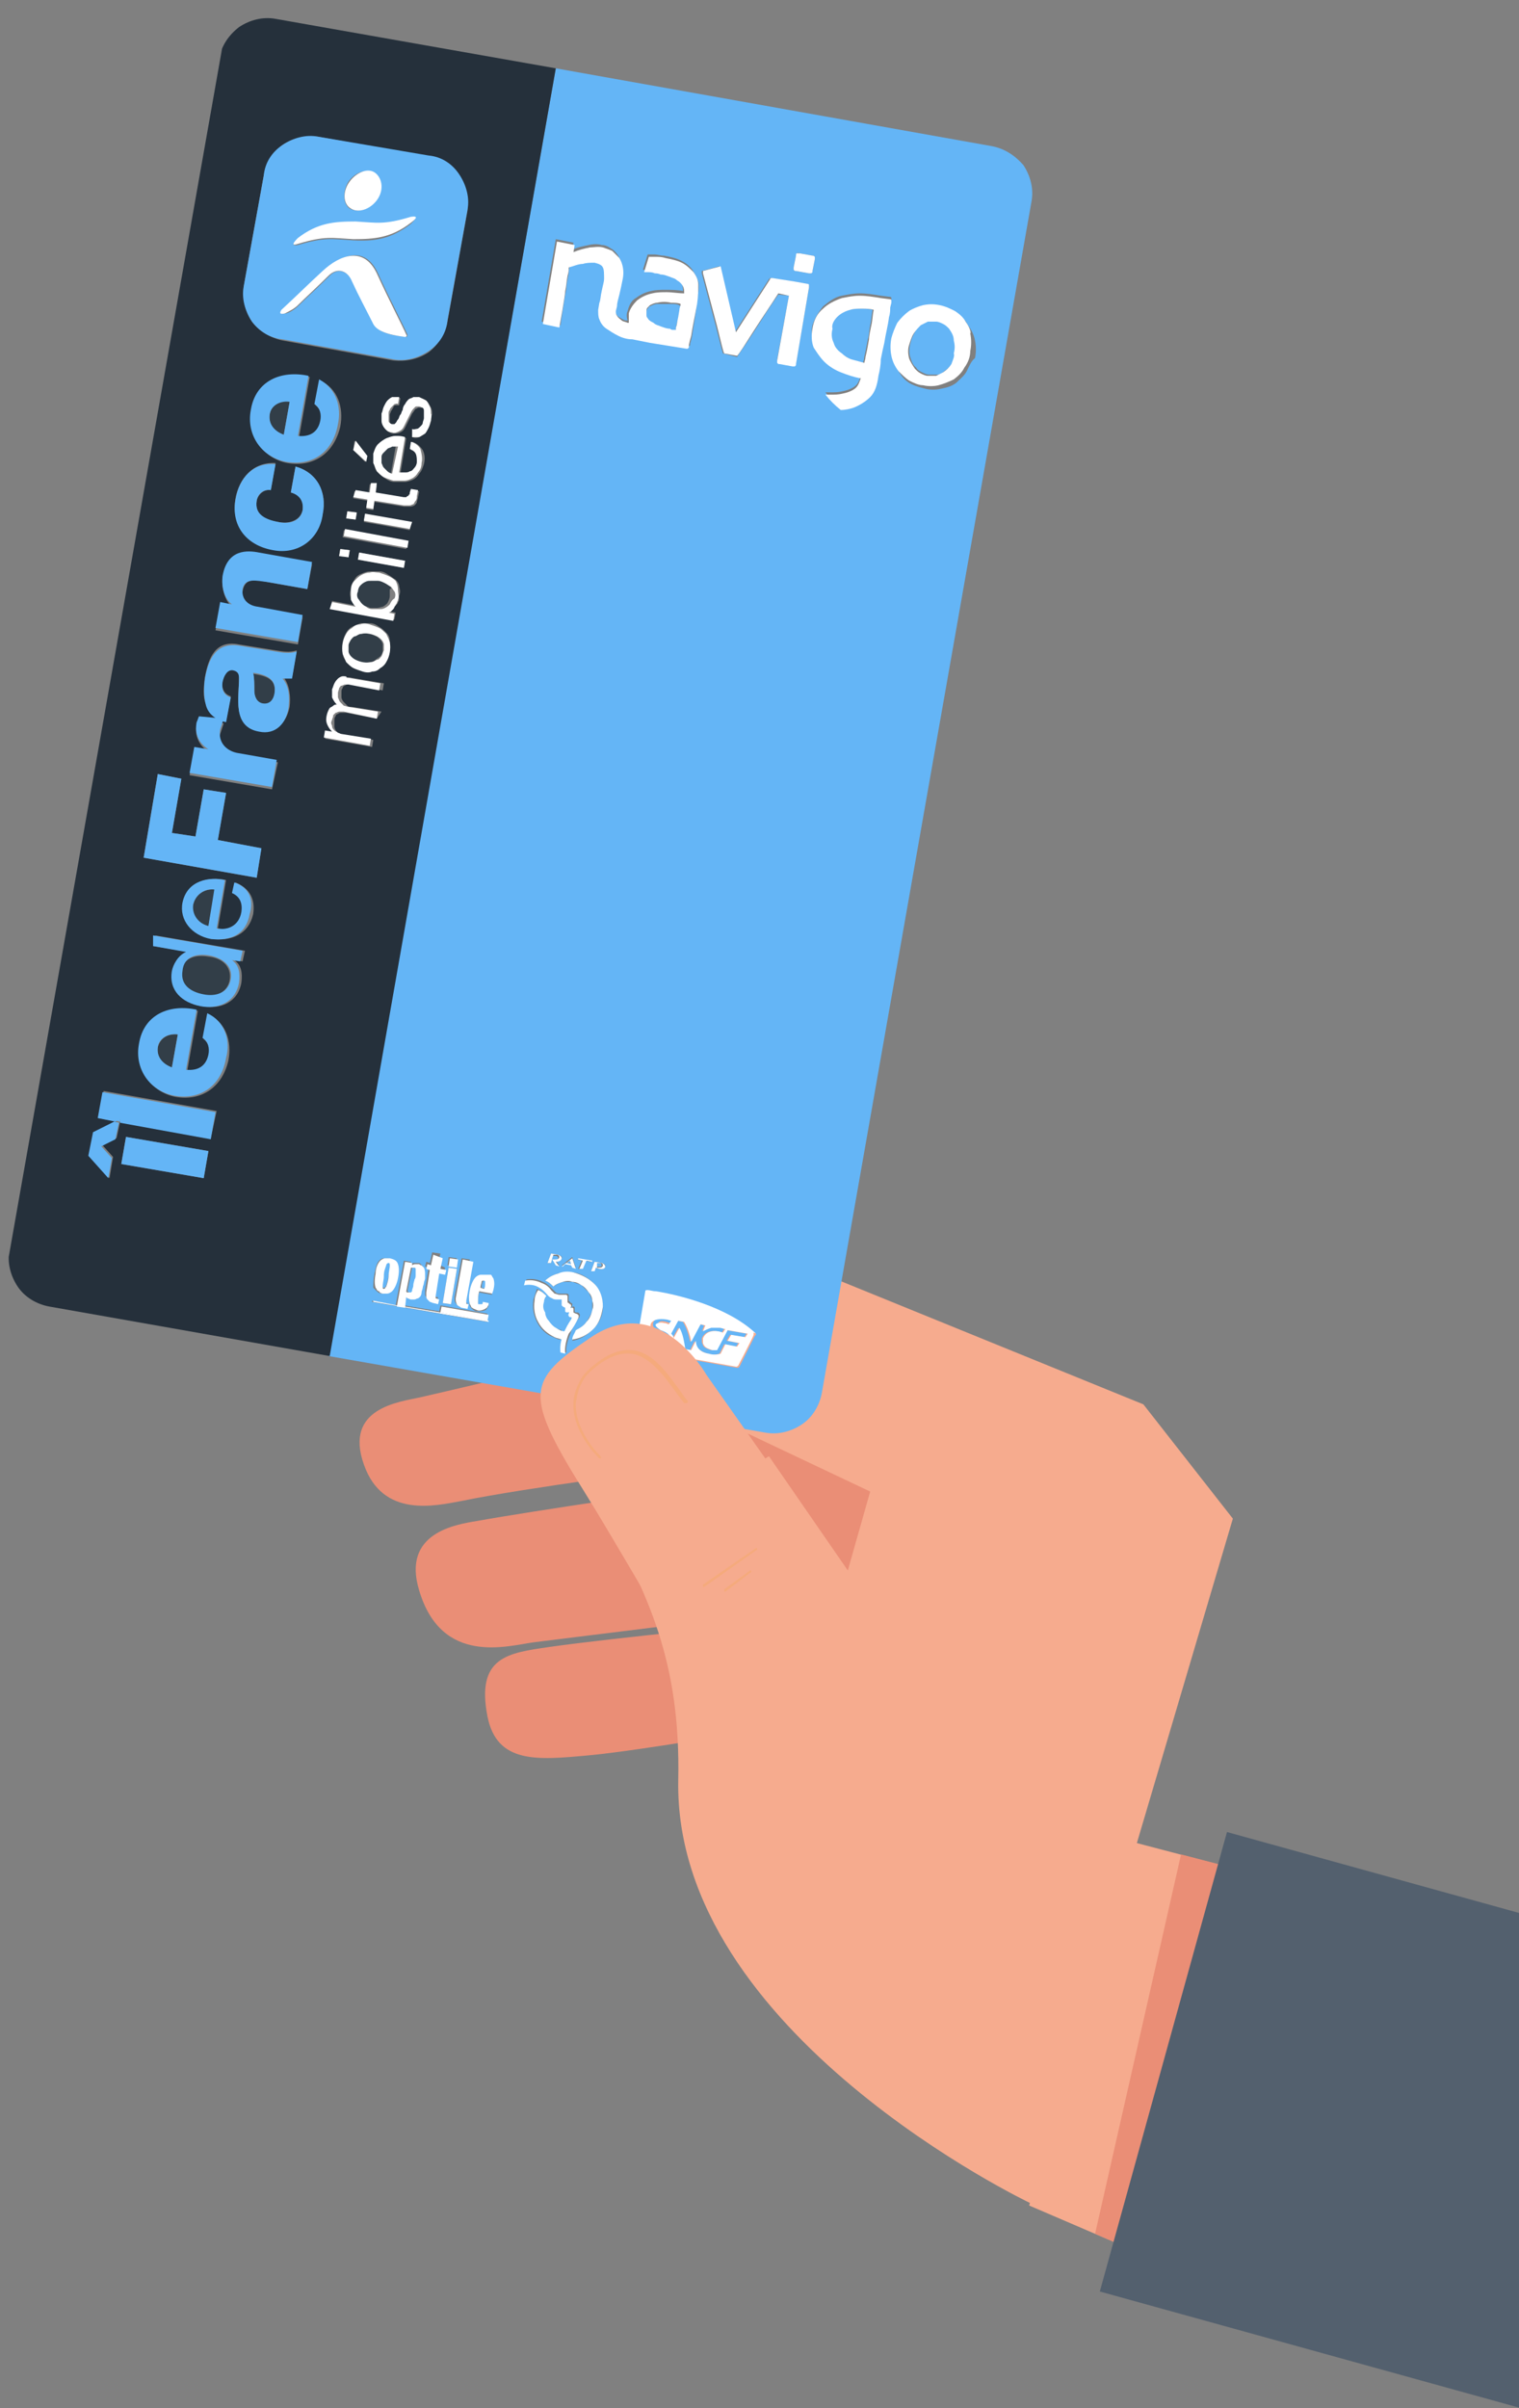<?xml version="1.0" encoding="utf-8"?>
<!-- Generator: Adobe Illustrator 22.0.0, SVG Export Plug-In . SVG Version: 6.00 Build 0)  -->
<svg version="1.1" id="Layer_1" xmlns="http://www.w3.org/2000/svg" xmlns:xlink="http://www.w3.org/1999/xlink" x="0px" y="0px"
	 width="129px" height="204.4px" viewBox="0 0 129 204.4" style="enable-background:new 0 0 129 204.4;" xml:space="preserve">
<rect x="0" y="0" width="129" height="204.4" fill="#808080" stroke="none"/>
<style type="text/css">
	.st0{fill:#EA8E76;}
	.st1{fill:#F6AB8E;}
	.st2{clip-path:url(#SVGID_2_);}
	.st3{fill:#64B5F6;}
	.st4{fill:#323E48;}
	.st5{fill:#25303B;}
	.st6{fill:#FFFFFF;}
	.st7{fill:#F5AA7C;}
	.st8{fill:#53606E;}
</style>
<path class="st0" d="M91.7,121.2l-30.8-8.6c0,0-19.9,4.8-25.2,6c-1.8,0.4-6.5,0.9-4.8,5.7c1.6,4.6,6.1,3.5,8.3,3.1
	c5.3-1.1,18.4-2.8,18.4-2.8l0.4,1.8c0,0-12.5,1.8-17.5,2.7c-1.8,0.3-6.4,1-4.9,5.9c1.9,6.4,7.5,4.7,9.7,4.4
	c5.7-0.7,20.1-2.5,20.1-2.5l0.3,0.8c0,0-13.5,1.3-19.1,2.1c-3.4,0.5-6.2,0.8-5.2,5.9c0.8,4,4.2,3.7,8.5,3.3c5.8-0.5,24.9-4,24.9-4
	L91.7,121.2z"/>
<path class="st1" d="M65.3,123.6l6.7,9.7l1.9-6.7L51.5,116c2.7-6.8,3.3-8.1,5.3-13.2l40.3,16.4l7.6,9.7L87.5,187
	c0,0-30.3-14.4-29.9-35.9c0.2-9.9-2.4-15.7-6.9-23.6C55.9,127.8,61,126.4,65.3,123.6z"/>
<g>
	<defs>
		
			<rect id="SVGID_1_" x="-11.3" y="26.7" transform="matrix(0.174 -0.985 0.985 0.174 -24.217 94.441)" width="111" height="70"/>
	</defs>
	<clipPath id="SVGID_2_">
		<use xlink:href="#SVGID_1_"  style="overflow:visible;"/>
	</clipPath>
	<g class="st2">
		<path class="st3" d="M32.6,109.3c0.1,0,0.1,0,0.2-0.2c0.1-0.3,0.2-0.6,0.2-0.9c0.1-0.3,0.1-0.6,0.1-0.9c0-0.1-0.1-0.2-0.1-0.2
			c-0.1,0-0.2,0-0.2,0.2c-0.1,0.3-0.2,0.6-0.2,0.9c-0.1,0.3-0.1,0.6-0.1,0.9C32.5,109.3,32.5,109.3,32.6,109.3z"/>
		<path class="st3" d="M71.4,30c0.3,0.2,0.5,0.3,0.8,0.5c0.3,0.1,0.7,0.2,1.1,0.3l0,0c0-0.1,0.1-0.3,0.1-0.5c0.1-0.4,0.2-1,0.3-1.5
			c0.1-0.3,0.1-0.7,0.2-1.2c0.1-0.4,0.1-0.8,0.2-1.3c-0.3-0.1-0.7-0.1-1-0.1c-0.3,0-0.6,0-1,0.1c-0.4,0.1-0.8,0.3-1.1,0.6
			c-0.3,0.3-0.5,0.7-0.5,1.1c-0.1,0.4,0,0.8,0.1,1.2C70.8,29.5,71.1,29.8,71.4,30z"/>
		<path class="st3" d="M48.4,107l-0.3,0.2l0.4,0.1L48.4,107z"/>
		<path class="st3" d="M47.4,106.8c0-0.2-0.2-0.2-0.2-0.2l-0.3,0l-0.1,0.3l0.3,0C47.4,107,47.4,106.8,47.4,106.8z"/>
		<path class="st3" d="M41.2,108.7c0,0-0.1,0-0.1,0c0,0-0.1,0-0.1,0.1c-0.1,0.2-0.1,0.4-0.1,0.5l0.5,0.1c0-0.2,0.1-0.4,0.1-0.5
			c0,0,0-0.1,0-0.1C41.2,108.7,41.2,108.7,41.2,108.7z"/>
		<path class="st3" d="M34.8,109.7C34.8,109.8,34.8,109.8,34.8,109.7c0.1,0,0.1,0,0.2,0c0.1,0,0.1-0.1,0.1-0.2c0-0.1,0-0.2,0.1-0.4
			c0-0.2,0.1-0.4,0.1-0.5c0-0.2,0.1-0.3,0.1-0.4c0-0.1,0-0.2,0-0.3c0-0.1,0-0.1,0-0.2c0,0,0,0-0.1-0.1c0,0-0.1,0-0.1,0c0,0,0,0,0,0
			c0,0-0.1,0-0.2,0l-0.4,2c0,0,0.1,0,0.1,0.1C34.7,109.7,34.7,109.7,34.8,109.7z"/>
		<path class="st3" d="M57,25.8c-0.4,0-0.8,0-1.2,0c-0.2,0-0.4,0.1-0.6,0.2c-0.1,0-0.1,0.1-0.2,0.2c-0.1,0.1-0.1,0.2-0.1,0.3
			c0,0.1,0,0.2,0,0.3c0,0.1,0.1,0.2,0.1,0.3c0.1,0.2,0.3,0.3,0.5,0.4c0.2,0.1,0.4,0.2,0.6,0.3c0.3,0.1,0.5,0.1,0.8,0.2
			c0.1,0,0.2,0,0.3,0.1c0.1,0,0.1,0,0.2,0c0-0.1,0-0.1,0-0.2c0-0.2,0.1-0.5,0.2-0.9l0.1-0.5c0-0.1,0.1-0.3,0.1-0.5
			C57.6,25.8,57.3,25.8,57,25.8z"/>
		<path class="st3" d="M51.1,107.4c0-0.2-0.2-0.2-0.2-0.2l-0.3,0l-0.1,0.3l0.2,0C51.1,107.6,51.1,107.4,51.1,107.4z"/>
		<path class="st3" d="M60.8,114.6c-0.1,0-0.3,0-0.4,0c-0.3-0.1-0.6-0.2-0.7-0.4c0-0.1-0.1-0.2-0.1-0.3c0-0.1,0-0.2,0-0.3
			c0.2-0.5,0.7-0.7,1.3-0.6c0.1,0,0.3,0.1,0.4,0.1l0.2-0.3c-0.2-0.1-0.3-0.1-0.5-0.1c-0.2-0.1-0.5-0.1-0.7,0c-0.2,0-0.5,0.1-0.7,0.3
			c0,0,0,0,0,0c0,0,0,0,0,0c0,0,0,0,0,0l0.2-0.5l-0.4-0.1l-0.8,1.5c-0.1-0.6-0.3-1.2-0.6-1.7l-0.5-0.1l-0.6,1.1
			c0.1,0.1,0.2,0.3,0.2,0.4c0,0,0,0,0,0c0,0,0,0,0,0c0,0,0,0,0,0c0,0,0.5-0.9,0.5-0.9c0.3,0.6,0.4,1.2,0.5,1.8l0.5,0.1l0.4-0.8
			c0,0,0,0,0,0c0,0,0,0,0,0c0,0.5,0.4,0.9,1.1,1.1c0.3,0.1,0.7,0.1,1,0l0.4-0.8l1,0.2l0.2-0.3l-1-0.2l0.3-0.5l1.2,0.2l0.2-0.3
			l-1.7-0.3L60.8,114.6z"/>
		<path class="st3" d="M56.3,112.8c-0.3-0.2-0.5-0.3-0.4-0.5c0.1-0.2,0.4-0.2,0.7-0.1c0.1,0,0.2,0.1,0.4,0.1l0.2-0.3
			c-0.1-0.1-0.3-0.1-0.4-0.1c-0.6-0.1-1.1-0.1-1.3,0.3c-0.2,0.4,0.2,0.7,0.5,0.9c0.3,0.2,0.5,0.4,0.4,0.5c-0.1,0.1-0.3,0.2-0.6,0.1
			c-0.3-0.1-0.6-0.2-0.8-0.4l-0.2,0.3c0.3,0.2,0.6,0.3,0.9,0.4c0.6,0.1,1.1,0,1.3-0.3C57.1,113.4,56.7,113.1,56.3,112.8z"/>
		<path class="st3" d="M80.7,27.8c-0.1-0.2-0.3-0.3-0.5-0.4c-0.2-0.1-0.4-0.2-0.6-0.2c-0.2,0-0.5-0.1-0.7,0
			c-0.2,0.1-0.4,0.1-0.6,0.3c-0.3,0.2-0.5,0.4-0.6,0.7c-0.2,0.3-0.3,0.6-0.4,1c-0.1,0.4-0.1,0.8,0,1.1c0.1,0.3,0.2,0.7,0.5,0.9
			c0.1,0.2,0.3,0.3,0.5,0.4c0.2,0.1,0.4,0.2,0.6,0.2c0.2,0,0.5,0,0.7,0c0.2,0,0.4-0.1,0.6-0.3c0.3-0.2,0.5-0.4,0.7-0.7
			c0.2-0.3,0.3-0.6,0.4-1c0.1-0.4,0.1-0.7,0-1.1C81.1,28.4,80.9,28.1,80.7,27.8z"/>
		<path class="st3" d="M84.2,12.4L47.2,5.8L27.9,115.1l37.1,6.5c1.1,0.2,2.2-0.1,3.1-0.7c0.9-0.6,1.5-1.6,1.7-2.7L87.6,17.1
			c0.2-1.1-0.1-2.2-0.7-3.1C86.2,13.2,85.3,12.6,84.2,12.4L84.2,12.4z M41.4,112.1l0,0.1l-9.8-1.7l0-0.1l2,0.4l0.7-3.8l0.6,0.1
			l0,0.2c0.1-0.1,0.2-0.1,0.3-0.1c0.1,0,0.2,0,0.3,0c0.1,0,0.2,0,0.2,0.1c0.1,0,0.1,0.1,0.2,0.2c0.1,0.2,0.1,0.4,0.1,0.6
			c0,0.1,0,0.2,0,0.3c0,0.1,0,0.3-0.1,0.4c0,0.2-0.1,0.3-0.1,0.4c0,0.1-0.1,0.3-0.1,0.4c0,0.2-0.2,0.4-0.3,0.5
			c-0.1,0.1-0.2,0.1-0.3,0.1c-0.1,0-0.2,0-0.3,0c-0.1,0-0.2,0-0.3-0.1c-0.1,0-0.1,0-0.1-0.1l-0.1,0.8l3,0.5l0.1-0.5l4,0.7
			L41.4,112.1z M31.8,108.1c0.1-0.5,0.2-0.9,0.4-1.1c0.1-0.1,0.2-0.2,0.4-0.2c0.1,0,0.3,0,0.4,0c0.4,0.1,0.6,0.2,0.7,0.5
			c0.1,0.3,0.1,0.7,0,1.2c-0.1,0.5-0.2,0.9-0.5,1.1c-0.1,0.1-0.2,0.2-0.4,0.2s-0.3,0-0.4,0c-0.1,0-0.3-0.1-0.4-0.2
			c-0.1-0.1-0.2-0.2-0.3-0.3C31.7,109,31.7,108.6,31.8,108.1z M37.8,107.6l-0.1,0.4l-0.5-0.1l-0.3,1.9c0,0,0,0.1,0,0.1
			c0,0,0,0.1,0,0.1c0.1,0.1,0.2,0.1,0.3,0.1l-0.1,0.4l-0.4-0.1c-0.1,0-0.2,0-0.3-0.1c-0.1,0-0.2-0.1-0.2-0.2
			c-0.1-0.1-0.1-0.2-0.1-0.3c0-0.1,0-0.2,0-0.3l0.3-1.9l-0.3-0.1l0.1-0.4l0.3,0.1l0.2-0.9l0.7,0.1l-0.2,0.9L37.8,107.6z M38.8,107.7
			l-0.5,3l-0.7-0.1l0.5-3L38.8,107.7z M38,107.4l0.1-0.7l0.7,0.1l-0.1,0.7L38,107.4z M39.5,110.5c0.1,0.1,0.1,0.1,0.2,0.1l-0.1,0.4
			l-0.5-0.1c-0.1,0-0.1,0-0.2-0.1c-0.1,0-0.1-0.1-0.2-0.2c-0.1-0.1-0.1-0.3-0.1-0.5l0.6-3.3l0.7,0.1l-0.6,3.3
			C39.4,110.4,39.4,110.4,39.5,110.5C39.4,110.5,39.5,110.5,39.5,110.5L39.5,110.5z M41.8,109.9l-1.1-0.2c-0.1,0.3-0.1,0.6-0.1,0.9
			c0,0.1,0,0.1,0,0.1c0,0,0.1,0.1,0.1,0.1c0,0,0.1,0,0.1,0c0,0,0.1,0,0.1,0c0.1-0.1,0.1-0.1,0.1-0.2l0.5,0.1c0,0.1,0,0.2-0.1,0.3
			c-0.1,0.1-0.1,0.2-0.2,0.2c-0.2,0.1-0.4,0.1-0.7,0.1c-0.1,0-0.3-0.1-0.4-0.2c-0.1-0.1-0.2-0.2-0.2-0.3c-0.1-0.3-0.1-0.7,0-1.2
			c0.1-0.5,0.2-0.9,0.5-1.1c0.1-0.1,0.2-0.2,0.4-0.2c0.1,0,0.3,0,0.4,0c0.1,0,0.2,0.1,0.3,0.1c0.1,0.1,0.2,0.2,0.2,0.3
			c0.1,0.2,0.1,0.5,0,1L41.8,109.9z M58.8,28.3c-0.1,0.7-0.2,0.8-0.2,0.9l0,0l0,0c0,0,0,0.1,0,0.1c0,0-0.1,0.1-0.1,0.1
			c0,0-0.1,0-0.1,0l-3.1-0.5l0,0l-1.5-0.3c-0.4-0.1-0.8-0.2-1.2-0.3c-0.4-0.1-0.7-0.3-1-0.6c-0.2-0.2-0.4-0.5-0.6-0.8
			c-0.1-0.3-0.1-0.5-0.1-0.8l0,0l0.1-0.6c0-0.2,0.1-0.6,0.2-1c0.1-0.4,0.1-0.8,0.2-1c0.1-0.5,0-0.8-0.1-1c-0.1-0.2-0.3-0.3-0.7-0.4
			c-0.3,0-0.6,0-1,0.1c-0.4,0.1-0.8,0.2-1.2,0.3c0,0.1-0.1,0.3-0.1,0.7c-0.1,0.5-0.2,0.9-0.2,1.3c-0.1,0.4-0.5,3-0.5,3.1L46,27.3
			l1.2-7l1.5,0.3l-0.1,0.6c0.4-0.2,0.9-0.3,1.4-0.4c0.4-0.1,0.8-0.1,1.1,0c0.3,0,0.5,0.1,0.8,0.3c0.2,0.1,0.4,0.3,0.6,0.6
			c0.3,0.5,0.4,1,0.3,1.7c-0.1,0.6-0.2,1-0.3,1.4c-0.1,0.4-0.1,0.7-0.2,1l-0.1,0.4c0,0.1,0,0.3,0.1,0.4c0.1,0.2,0.2,0.3,0.4,0.4
			c0.2,0.1,0.3,0.2,0.5,0.2c0.1,0,0.1,0,0.1,0c-0.1-0.3-0.1-0.6,0-0.8c0.1-0.4,0.3-0.9,0.7-1.1c0.4-0.3,0.8-0.5,1.3-0.6
			c0.4-0.1,0.8-0.1,1.2-0.1c0.5,0,1,0,1.5,0.1c0-0.2,0-0.4-0.1-0.6c-0.1-0.2-0.3-0.4-0.5-0.5c-0.2-0.1-0.4-0.2-0.6-0.3
			c-0.3-0.1-0.5-0.1-0.8-0.2c-0.2,0-0.4-0.1-0.5-0.1c-0.1,0-0.3,0-0.6-0.1l-0.3,0l0.4-1.3l0.2,0l0.4,0c0.2,0,0.5,0.1,0.8,0.1
			c0.5,0.1,1,0.2,1.4,0.4c0.4,0.2,0.7,0.4,1,0.8c0.2,0.3,0.4,0.7,0.5,1c0.1,0.4,0,0.9-0.1,1.6C59.1,26.7,58.9,27.6,58.8,28.3
			L58.8,28.3z M47.6,113.7c-0.2,0-0.4-0.1-0.6-0.2c-0.6-0.2-1.1-0.7-1.4-1.3s-0.4-1.2-0.3-1.9c0.1-0.3,0.2-0.6,0.3-0.9
			c0.3,0.1,0.5,0.3,0.7,0.5c-0.1,0.2-0.1,0.4-0.2,0.5c-0.1,0.5,0,1.1,0.3,1.6c0.3,0.5,0.8,0.8,1.3,0.9
			C47.7,113.2,47.7,113.4,47.6,113.7z M48.1,114.8l-0.4-0.1c-0.2-1.3,0.9-2.8,0.9-2.8s0.1-0.1,0-0.2c0,0,0,0-0.1,0
			c0,0-0.2-0.1-0.1-0.3c0.1-0.2-0.1-0.1-0.1-0.1c-0.2,0.1-0.2-0.1-0.2-0.1c0-0.1,0-0.2,0-0.2c0-0.1,0-0.1,0-0.1l-0.2-0.1
			c0,0-0.1,0-0.1-0.1c0,0,0-0.1,0-0.1l0-0.3c0,0,0,0,0-0.1c0,0,0,0,0,0c0,0,0,0,0,0c0,0,0,0-0.1,0c-0.1,0-0.3,0-0.3,0
			c-0.1,0-0.3,0-0.4-0.1c-0.2-0.1-0.4-0.3-0.6-0.5c-0.1-0.2-0.3-0.3-0.5-0.4c-0.6-0.3-1.3-0.2-1.3-0.2l0.1-0.4c0.5-0.1,1,0,1.4,0.2
			c0.3,0.1,0.6,0.4,0.8,0.6c0.1,0.1,0.2,0.2,0.3,0.3c0.1,0.1,0.3,0.1,0.4,0.1c0.2,0,0.4,0,0.5,0c0,0,0.1,0,0.1,0c0,0,0,0,0.1,0.1
			c0,0,0,0,0,0.1c0,0,0,0.1,0,0.1c0,0,0,0.2,0,0.3c0,0,0,0,0.1,0.1l0.1,0.1c0,0,0.1,0,0.1,0.1s0,0.1,0,0.1l-0.1,0.2
			c0,0,0.1,0,0.1-0.1c0,0,0.1,0,0.1,0c0,0,0.1,0,0.1,0.1c0,0,0,0.1,0,0.1c0,0,0,0.1,0,0.2c0,0,0,0.1,0.2,0.1c0.1,0,0.1,0,0.2,0.1
			c0.1,0.1,0,0.3,0,0.3c-0.3,0.4-0.5,0.8-0.7,1.2C48.5,113.1,48,114.1,48.1,114.8z M47.5,107.4l-0.3-0.1l-0.3-0.5l-0.1,0.4l-0.3,0
			l0.3-0.8l0.6,0.1c0,0,0.4,0.1,0.3,0.3c0,0,0,0.3-0.5,0.2L47.5,107.4z M48.6,113.8L48.6,113.8c0.1-0.3,0.2-0.6,0.3-0.9
			c0.3-0.1,0.7-0.4,0.9-0.7c0.2-0.3,0.4-0.6,0.5-1c0-0.3,0-0.5,0-0.8c-0.1-0.3-0.2-0.5-0.3-0.7c-0.2-0.2-0.4-0.4-0.6-0.6
			c-0.2-0.1-0.5-0.2-0.8-0.3c-0.3,0-0.6,0-0.8,0c-0.3,0.1-0.5,0.2-0.8,0.4c-0.2-0.2-0.4-0.4-0.7-0.5c0.3-0.3,0.7-0.5,1.1-0.6
			s0.9-0.1,1.3-0.1c0.7,0.1,1.3,0.5,1.8,1c0.4,0.5,0.7,1.2,0.7,1.9s-0.3,1.4-0.8,1.9C49.9,113.3,49.3,113.7,48.6,113.8L48.6,113.8z
			 M47.7,107.4l0.9-0.7l0.3,0.9l-0.3-0.1l-0.1-0.2l-0.5-0.1l-0.2,0.2L47.7,107.4z M49,106.9L49,106.9l1.2,0.1l0,0.1l-0.5-0.1
			l-0.3,0.7l-0.3,0l0.3-0.7L49,106.9z M50.2,107.9l0.3-0.8l0.6,0.1c0,0,0.4,0.1,0.3,0.3c0,0,0,0.3-0.5,0.2l-0.4-0.1l-0.1,0.3
			L50.2,107.9z M67.6,30.8C67.6,30.9,67.6,30.9,67.6,30.8c0,0.1-0.1,0.1-0.1,0.2s-0.1,0-0.1,0c0,0-0.1,0-0.1,0l-1.1-0.2
			c0,0-0.1,0-0.1,0c0,0,0,0-0.1-0.1c0,0,0-0.1,0-0.1c0,0,0-0.1,0-0.1l1-5.4L66.1,25c-0.7,1-1.4,2.1-2.1,3.2
			c-0.7,1.1-1.3,1.9-1.4,2.1L61.4,30c-0.1-0.3-0.3-1.1-0.6-2.3c-0.4-1.5-0.8-3-1.2-4.5l0-0.2l1.5-0.4l1.3,5.6l2.9-4.5
			c0,0,0.1-0.1,0.1-0.1s0.1,0,0.1,0l1.9,0.3l1.1,0.2c0,0,0.1,0,0.1,0c0,0,0,0,0.1,0.1c0,0,0,0.1,0,0.1s0,0.1,0,0.1L67.6,30.8z
			 M69,23C69,23,69,23,69,23c0,0.1-0.1,0.1-0.1,0.2c0,0-0.1,0-0.1,0c0,0-0.1,0-0.1,0L67.6,23c0,0-0.1,0-0.1,0c0,0,0,0-0.1-0.1
			c0,0,0-0.1,0-0.1c0,0,0-0.1,0-0.1l0.2-1c0-0.1,0-0.1,0.1-0.2c0.1,0,0.1-0.1,0.2,0l1.1,0.2c0,0,0.1,0,0.1,0c0,0,0,0,0.1,0.1
			c0,0,0,0.1,0,0.1c0,0,0,0.1,0,0.1L69,23z M69.9,26c0.5-0.4,1-0.8,1.6-0.9c0.5-0.1,1-0.2,1.5-0.2c0.6,0,1.2,0.1,1.8,0.2l0.8,0.1
			c0.1,0,0.1,0.1,0.1,0.1c0,0.1,0,0.1,0,0.2l-0.1,0.4c0,0.2-0.1,0.5-0.1,0.8c-0.1,0.8-0.3,1.5-0.4,2.2c-0.1,0.5-0.2,1-0.3,1.4
			c-0.1,0.5-0.2,0.9-0.2,1.4c-0.1,0.8-0.4,1.4-0.7,1.8c-0.4,0.4-0.8,0.7-1.4,0.9c-0.4,0.1-0.7,0.2-1.1,0.2c-0.5-0.4-0.9-0.8-1.3-1.3
			c0.1,0,0.3,0,0.4,0c0.4,0,0.7,0,1.1-0.1c0.5-0.1,0.9-0.3,1.1-0.5c0.2-0.2,0.3-0.5,0.4-0.8L73,32c-0.6-0.1-1.1-0.3-1.6-0.5
			c-0.5-0.2-1-0.5-1.4-0.9c-0.4-0.4-0.7-0.8-0.9-1.4c-0.2-0.5-0.2-1.1-0.1-1.6C69.2,27,69.5,26.5,69.9,26z M64.1,113.4
			c0,0-1.3,2.6-1.3,2.6c-0.1,0.1-0.1,0.1-0.2,0.1l-8.4-1.5c0,0,0,0-0.1,0c0,0,0,0,0,0c0,0,0,0,0-0.1c0,0,0,0,0-0.1l0.8-4.7
			c0-0.1,0.1-0.1,0.2-0.1c0.2,0,0.4,0.1,0.7,0.1c1.9,0.3,5.9,1.3,8.4,3.5c0,0,0,0,0,0c0,0,0,0,0,0.1
			C64.2,113.3,64.2,113.3,64.1,113.4C64.2,113.3,64.1,113.4,64.1,113.4z M82.1,31.5c-0.2,0.4-0.6,0.7-0.9,1
			c-0.4,0.3-0.8,0.4-1.3,0.5c-0.4,0.1-0.9,0.1-1.3,0c-0.4-0.1-0.8-0.2-1.2-0.4c-0.4-0.2-0.7-0.5-0.9-0.8c-0.3-0.4-0.5-0.9-0.6-1.3
			c-0.1-0.5-0.1-1,0-1.5c0.1-0.5,0.2-0.9,0.5-1.3c0.2-0.4,0.6-0.8,1-1c0.4-0.3,0.8-0.4,1.2-0.5c0.4-0.1,0.9-0.1,1.4,0
			c0.5,0.1,0.9,0.2,1.3,0.5c0.4,0.2,0.7,0.5,0.9,0.9c0.3,0.4,0.5,0.8,0.6,1.3c0.1,0.5,0.1,1,0,1.5C82.5,30.6,82.3,31.1,82.1,31.5
			L82.1,31.5z"/>
		<path class="st4" d="M17.2,84.5c1,0.2,2.1-0.2,2.3-1.3c0.2-1.2-0.7-1.9-1.8-2c-1.1-0.2-2.2,0.1-2.4,1.4
			C15.2,83.7,16.2,84.3,17.2,84.5z"/>
		<path class="st5" d="M23.4,1.6c-1.1-0.2-2.2,0.1-3.1,0.7C19.4,3,18.8,3.9,18.6,5L0.8,106.1c-0.2,1.1,0.1,2.2,0.7,3.1
			c0.6,0.9,1.6,1.5,2.7,1.7l23.8,4.2L47.2,5.8L23.4,1.6z M36.6,35.7c0,0.2-0.1,0.4-0.2,0.6c-0.1,0.2-0.2,0.3-0.3,0.5
			c-0.1,0.1-0.3,0.2-0.5,0.3c-0.2,0.1-0.4,0.1-0.6,0l0.1-0.6c0.1,0,0.3,0,0.4,0c0.1,0,0.2-0.1,0.3-0.2c0.1-0.1,0.1-0.2,0.2-0.3
			c0-0.1,0.1-0.2,0.1-0.4c0-0.1,0-0.2,0-0.3c0-0.1,0-0.2,0-0.3c0-0.1-0.1-0.2-0.1-0.3c-0.1-0.1-0.2-0.1-0.3-0.1c-0.1,0-0.2,0-0.2,0
			s-0.1,0.1-0.2,0.1c-0.1,0.1-0.2,0.3-0.3,0.4c-0.1,0.2-0.2,0.4-0.3,0.6c-0.1,0.2-0.2,0.4-0.3,0.6c-0.1,0.2-0.2,0.3-0.4,0.4
			c-0.2,0.1-0.4,0.1-0.6,0.1c-0.2,0-0.3-0.1-0.5-0.2c-0.1-0.1-0.2-0.3-0.3-0.4c-0.1-0.2-0.1-0.3-0.1-0.5c0-0.2,0-0.4,0-0.5
			c0-0.2,0.1-0.4,0.2-0.6c0.1-0.2,0.2-0.3,0.3-0.5c0.1-0.1,0.3-0.2,0.4-0.3c0.2-0.1,0.4-0.1,0.6,0l-0.1,0.6c-0.1,0-0.2,0-0.3,0
			c-0.1,0-0.2,0.1-0.2,0.2c-0.1,0.1-0.1,0.2-0.2,0.3c0,0.1-0.1,0.2-0.1,0.3c0,0.1,0,0.2,0,0.3c0,0.1,0,0.2,0,0.3
			c0,0.1,0.1,0.2,0.1,0.2c0.1,0.1,0.1,0.1,0.2,0.1c0.1,0,0.1,0,0.2,0s0.1,0,0.1-0.1c0.1-0.1,0.2-0.2,0.2-0.3
			c0.1-0.1,0.1-0.3,0.2-0.4c0.1-0.1,0.1-0.3,0.2-0.4c0.1-0.2,0.1-0.3,0.2-0.5c0.1-0.1,0.2-0.3,0.3-0.4c0.1-0.1,0.2-0.2,0.4-0.2
			c0.2-0.1,0.3-0.1,0.5,0c0.2,0,0.4,0.1,0.6,0.3c0.1,0.1,0.2,0.3,0.3,0.5c0.1,0.2,0.1,0.4,0.1,0.6C36.6,35.3,36.6,35.5,36.6,35.7z
			 M22.4,14.9c0.2-1,0.8-2,1.6-2.6c0.9-0.6,1.9-0.8,3-0.7l9.4,1.7c1,0.2,2,0.8,2.6,1.6c0.6,0.9,0.8,1.9,0.7,3l-1.7,9.4
			c-0.2,1-0.8,2-1.6,2.6c-0.9,0.6-1.9,0.8-3,0.7L24,28.9c-1-0.2-2-0.8-2.6-1.6c-0.6-0.9-0.8-1.9-0.7-3L22.4,14.9z M21.9,51.7
			l3.8,0.7l-0.4,2.3l-7-1.2l0.4-2.2l1,0.2l0,0c-0.6-0.5-0.9-1.6-0.8-2.4c0.4-2.3,2.1-2.2,3.1-2l4.5,0.8L26.1,50l-3.4-0.6
			c-1-0.2-1.9-0.4-2.1,0.8C20.4,51.1,21.1,51.6,21.9,51.7z M16.6,71l0.7-4l1.9,0.3l-0.7,4l3.7,0.7l-0.4,2.5l-9.6-1.7l1.2-7.1l2,0.4
			l-0.8,4.6L16.6,71z M20.1,64.1l3.5,0.6L23.1,67l-7-1.2l0.4-2.2l1.2,0.2l0,0c-0.8-0.5-1.2-1.4-1-2.3c0-0.2,0.1-0.4,0.2-0.5l2.1,0.4
			c-0.1,0.3-0.2,0.6-0.3,0.9C18.5,63.2,19.2,63.9,20.1,64.1L20.1,64.1z M13,80.3l0.2-0.9l7.6,1.3l-0.2,0.9l-0.7-0.1l0,0
			c0.6,0.4,0.7,1.1,0.6,1.9c-0.3,1.7-1.8,2.3-3.3,2c-1.5-0.3-2.7-1.3-2.4-3c0.1-0.6,0.5-1.3,1.2-1.6l0,0L13,80.3z M18,79.7
			c-1.6-0.3-2.7-1.6-2.4-3.1c0.3-1.9,2.3-2.2,3.6-1.9l-0.7,4.1c1,0.2,1.9-0.2,2.1-1.4c0.1-0.7-0.1-1.3-0.8-1.6l0.2-0.9
			c1.2,0.5,1.7,1.4,1.5,2.7C21.1,79.3,19.7,79.9,18,79.7L18,79.7z M17.3,100l-7-1.2l0.4-2.3l7,1.2L17.3,100z M17.9,96.6l-7.7-1.4
			l-0.3,1.4l-1.2,0.6l0.9,1L9.3,100l-1.7-1.9l0.4-2l1.9-0.9l-1.5-0.3l0.4-2.3l9.6,1.7L17.9,96.6z M14.9,93.1c-2.1-0.4-3.4-2.4-3-4.4
			c0.4-2.5,2.5-3.4,4.9-2.9l-0.9,5.1c1,0.1,1.7-0.3,1.9-1.3c0.1-0.5-0.1-1.1-0.5-1.4l0.4-2.1c1.5,0.7,2,2.3,1.7,3.9
			C18.9,92.2,17.2,93.5,14.9,93.1z M22,62c-2.3-0.4-1.7-2.8-1.7-4.5c0-0.4-0.1-0.6-0.5-0.7c-0.5-0.1-0.8,0.5-0.9,1
			c-0.1,0.6,0.1,1.1,0.7,1.3l-0.4,2.1c-0.9-0.2-1.4-0.7-1.7-1.4c-0.3-0.7-0.2-1.5-0.1-2.3c0.3-1.7,0.9-3.2,2.9-2.8l3.1,0.5
			c0.6,0.1,1.2,0.2,1.8,0l-0.4,2.3c-0.2,0-0.5,0-0.7,0c0.5,0.7,0.6,1.6,0.5,2.5C24.3,61.4,23.4,62.3,22,62z M23.2,46.6
			c-2.2-0.4-3.6-2.1-3.2-4.3c0.3-1.7,1.5-3.1,3.4-3L23,41.6c-0.6-0.1-1.1,0.4-1.2,0.9c-0.2,1.3,0.8,1.7,1.8,1.8
			c0.9,0.2,1.9-0.1,2.1-1c0.1-0.8-0.2-1.3-1-1.5l0.4-2.2c1.8,0.5,2.7,2.2,2.3,4C27.1,45.7,25.4,47,23.2,46.6z M24.4,39.3
			c-2.1-0.4-3.4-2.4-3-4.4c0.4-2.5,2.5-3.4,4.9-2.9l-0.9,5.1c1,0.1,1.7-0.3,1.9-1.3c0.1-0.5-0.1-1.1-0.5-1.4l0.4-2.1
			c1.5,0.7,2,2.3,1.7,3.9C28.4,38.4,26.7,39.7,24.4,39.3L24.4,39.3z M30.1,37.4l1,1.3l-0.1,0.5L30,38.2L30.1,37.4z M34.4,42.3
			c0.1,0,0.1,0,0.2,0c0,0,0.1,0,0.1-0.1c0,0,0.1-0.1,0.1-0.1c0-0.1,0-0.2,0.1-0.2l0.1-0.3l0.6,0.1l-0.1,0.5c0,0.1-0.1,0.3-0.1,0.4
			c0,0.1-0.1,0.2-0.2,0.3C35,43,34.9,43,34.8,43c-0.2,0-0.3,0-0.5,0l-2.5-0.4l-0.1,0.7l-0.6-0.1l0.1-0.7L30,42.3l0.1-0.6l1.2,0.2
			l0.1-0.8l0.6,0.1l-0.1,0.8L34.4,42.3z M29.1,45.6l0.1-0.6l5.4,1l-0.1,0.6L29.1,45.6z M34.4,47.6l-0.1,0.6l-3.9-0.7l0.1-0.6
			L34.4,47.6z M29.7,46.7l-0.1,0.6l-0.8-0.1l0.1-0.6L29.7,46.7z M29.4,44l0.1-0.6l0.8,0.1l-0.1,0.6L29.4,44z M30.9,44.3l0.1-0.6
			l3.9,0.7L34.8,45L30.9,44.3z M32.5,58.6l-2.6-0.5c-0.1,0-0.2,0-0.3,0c-0.1,0-0.2,0-0.3,0.1c-0.1,0-0.2,0.1-0.2,0.2
			c-0.1,0.1-0.1,0.2-0.1,0.4c0,0.1,0,0.3,0,0.4c0,0.1,0.1,0.3,0.2,0.4c0.1,0.1,0.2,0.2,0.3,0.3c0.1,0.1,0.2,0.1,0.4,0.1l2.5,0.4
			L32,61l-2.6-0.5c-0.1,0-0.2,0-0.4,0c-0.1,0-0.2,0-0.3,0.1c-0.1,0-0.2,0.1-0.2,0.2c-0.1,0.1-0.1,0.2-0.1,0.4c0,0.2,0,0.3,0,0.5
			c0,0.1,0.1,0.3,0.2,0.4c0.1,0.1,0.2,0.2,0.3,0.2c0.1,0,0.2,0.1,0.3,0.1l2.5,0.4l-0.1,0.6l-4-0.7l0.1-0.6l0.6,0.1l0,0
			c-0.3-0.3-0.4-0.6-0.5-1s0.1-0.7,0.3-1c0.1-0.1,0.2-0.2,0.3-0.2c0.1-0.1,0.2-0.1,0.3-0.1c-0.2-0.2-0.3-0.4-0.4-0.6
			c-0.1-0.2-0.1-0.5,0-0.7c0-0.2,0.1-0.4,0.2-0.5c0.1-0.1,0.2-0.3,0.3-0.4c0.1-0.1,0.3-0.2,0.4-0.2c0.2,0,0.4,0,0.5,0l2.9,0.5
			L32.5,58.6z M32.8,56.1c-0.1,0.2-0.3,0.4-0.5,0.5c-0.2,0.1-0.5,0.2-0.7,0.3c-0.3,0-0.6,0-0.8,0c-0.3,0-0.5-0.1-0.8-0.3
			c-0.2-0.1-0.4-0.3-0.6-0.5c-0.2-0.2-0.3-0.4-0.3-0.7c-0.1-0.6,0-1.2,0.3-1.7c0.1-0.2,0.3-0.4,0.5-0.5c0.2-0.1,0.5-0.2,0.7-0.3
			c0.3,0,0.6,0,0.8,0c0.3,0,0.5,0.1,0.8,0.3c0.2,0.1,0.4,0.3,0.6,0.5c0.2,0.2,0.3,0.4,0.3,0.7C33.2,55,33.1,55.6,32.8,56.1z
			 M33.8,51.1c0,0.1-0.1,0.2-0.2,0.3c-0.1,0.1-0.2,0.2-0.2,0.3c-0.1,0.1-0.2,0.2-0.3,0.2l0,0l0.5,0.1l-0.1,0.6l-5.4-1l0.1-0.6l2,0.4
			l0,0c-0.2-0.1-0.3-0.4-0.4-0.6c-0.1-0.3-0.1-0.5,0-0.8c0-0.3,0.1-0.5,0.3-0.8c0.1-0.2,0.3-0.4,0.6-0.5c0.2-0.1,0.5-0.2,0.7-0.2
			c0.3,0,0.5,0,0.8,0c0.3,0,0.5,0.1,0.8,0.3c0.2,0.1,0.4,0.3,0.6,0.4c0.2,0.2,0.3,0.4,0.3,0.6c0.1,0.3,0.1,0.5,0,0.8
			C33.9,50.9,33.9,51,33.8,51.1L33.8,51.1z M35.6,40.2c-0.1,0.2-0.3,0.4-0.5,0.5c-0.2,0.1-0.5,0.2-0.7,0.2c-0.3,0-0.6,0-0.9,0
			c-0.3,0-0.5-0.1-0.8-0.3c-0.2-0.1-0.4-0.3-0.6-0.5c-0.2-0.2-0.3-0.4-0.3-0.7c-0.1-0.3-0.1-0.5,0-0.8c0-0.3,0.2-0.6,0.4-0.8
			c0.2-0.2,0.4-0.4,0.7-0.5c0.2-0.1,0.5-0.2,0.8-0.2c0.3,0,0.5,0,0.8,0.1l-0.5,3c0.2,0,0.3,0,0.5,0c0.2,0,0.3-0.1,0.4-0.1
			c0.1-0.1,0.3-0.2,0.4-0.3c0.1-0.2,0.2-0.3,0.2-0.5c0.1-0.2,0-0.5-0.1-0.7c-0.1-0.2-0.3-0.4-0.5-0.4l0.1-0.7
			c0.4,0.1,0.7,0.4,0.9,0.7c0.2,0.4,0.2,0.8,0.1,1.2C35.9,39.7,35.8,40,35.6,40.2L35.6,40.2z"/>
		<path class="st4" d="M13.4,88.9c-0.1,0.8,0.3,1.4,1.2,1.7l0.5-2.8C14.3,87.7,13.6,88.1,13.4,88.9z"/>
		<path class="st4" d="M32.8,38.1c-0.1,0.1-0.2,0.2-0.3,0.3c-0.1,0.1-0.1,0.3-0.2,0.4c0,0.2,0,0.3,0,0.5c0,0.1,0.1,0.3,0.2,0.4
			c0.1,0.1,0.2,0.2,0.3,0.3c0.1,0.1,0.3,0.1,0.4,0.2l0.4-2.3c-0.2,0-0.3,0-0.5,0C33.1,38,32.9,38,32.8,38.1z"/>
		<path class="st4" d="M21.5,57.2c0.1,0.4,0.1,1,0.1,1.5c0,0.5,0.2,1,0.7,1.1c0.6,0.1,0.9-0.3,1-0.8C23.5,57.8,22.9,57.4,21.5,57.2z
			"/>
		<path class="st4" d="M22.9,35.2c-0.1,0.8,0.3,1.4,1.2,1.7l0.5-2.8C23.8,33.9,23,34.4,22.9,35.2z"/>
		<path class="st4" d="M32.3,54.3c-0.1-0.1-0.3-0.3-0.4-0.3c-0.4-0.2-0.8-0.3-1.3-0.2c-0.2,0-0.4,0.1-0.5,0.2
			c-0.1,0.1-0.3,0.2-0.4,0.3c-0.1,0.1-0.2,0.3-0.2,0.5c0,0.2,0,0.3,0,0.5c0,0.2,0.1,0.3,0.2,0.4c0.1,0.1,0.3,0.3,0.4,0.3
			c0.4,0.2,0.8,0.3,1.3,0.2c0.2,0,0.4-0.1,0.5-0.2c0.1-0.1,0.3-0.2,0.4-0.3c0.1-0.1,0.2-0.3,0.2-0.5c0-0.2,0-0.3,0-0.5
			C32.5,54.6,32.4,54.4,32.3,54.3z"/>
		<path class="st4" d="M16.4,76.8c-0.2,0.9,0.4,1.6,1.3,1.8l0.6-3.1C17.4,75.4,16.6,75.9,16.4,76.8z"/>
		<path class="st4" d="M33,49.7c-0.1-0.1-0.3-0.2-0.5-0.3c-0.2-0.1-0.4-0.1-0.6-0.2c-0.2,0-0.4,0-0.6,0c-0.2,0-0.3,0.1-0.5,0.1
			c-0.2,0.1-0.3,0.2-0.4,0.3c-0.1,0.2-0.2,0.3-0.2,0.5c0,0.2,0,0.4,0,0.6c0.1,0.2,0.2,0.3,0.3,0.4c0.1,0.1,0.3,0.2,0.4,0.3
			c0.2,0.1,0.4,0.1,0.5,0.2c0.2,0,0.4,0,0.6,0c0.2,0,0.4-0.1,0.5-0.1c0.2-0.1,0.3-0.2,0.4-0.3c0.1-0.2,0.2-0.4,0.2-0.6
			c0-0.2,0-0.4,0-0.6C33.3,50,33.2,49.8,33,49.7z"/>
		<path class="st6" d="M41.5,111.6l-4-0.7l-0.1,0.5l4,0.7L41.5,111.6z"/>
		<path class="st6" d="M37.4,111.4l-3-0.5l0,0l-0.7-0.1l0,0l-2-0.4l0,0.1l9.8,1.7l0-0.1L37.4,111.4L37.4,111.4z"/>
		<path class="st6" d="M41.4,112.1l-4-0.7l0,0.1L41.4,112.1L41.4,112.1z"/>
		<path class="st6" d="M32.5,109.8c0.1,0,0.3,0,0.4,0c0.1,0,0.3-0.1,0.4-0.2c0.2-0.2,0.4-0.6,0.5-1.1c0.1-0.5,0.1-0.9,0-1.2
			c-0.1-0.3-0.3-0.4-0.7-0.5c-0.1,0-0.3,0-0.4,0c-0.1,0-0.3,0.1-0.4,0.2c-0.2,0.2-0.4,0.6-0.4,1.1c-0.1,0.5-0.1,0.9,0,1.2
			c0.1,0.1,0.1,0.3,0.3,0.3C32.2,109.7,32.4,109.8,32.5,109.8z M32.8,107.4c0-0.1,0.1-0.2,0.2-0.2c0.1,0,0.1,0.1,0.1,0.2
			c0,0.3-0.1,0.6-0.1,0.9c0,0.3-0.1,0.6-0.2,0.9c-0.1,0.1-0.1,0.2-0.2,0.2c-0.1,0-0.1-0.1-0.1-0.2c0-0.3,0.1-0.6,0.1-0.9
			C32.6,107.9,32.7,107.7,32.8,107.4z"/>
		<path class="st6" d="M34.5,110.1c0,0,0.1,0.1,0.1,0.1c0.1,0,0.2,0.1,0.3,0.1c0.1,0,0.2,0,0.3,0c0.1,0,0.2-0.1,0.3-0.1
			c0.2-0.1,0.3-0.3,0.3-0.5c0-0.1,0.1-0.3,0.1-0.4c0-0.1,0.1-0.3,0.1-0.4s0.1-0.3,0.1-0.4c0-0.1,0-0.3,0-0.3c0-0.2,0-0.4-0.1-0.6
			c-0.1-0.1-0.1-0.1-0.2-0.2c-0.1,0-0.2-0.1-0.2-0.1c-0.1,0-0.2,0-0.3,0c-0.1,0-0.2,0-0.3,0.1l0-0.2l-0.6-0.1l-0.7,3.8l0.7,0.1
			L34.5,110.1z M34.9,107.6c0.1,0,0.2,0,0.2,0c0,0,0,0,0,0c0,0,0.1,0,0.1,0c0,0,0.1,0,0.1,0.1c0,0.1,0,0.1,0,0.2c0,0.1,0,0.2,0,0.3
			c0,0.1,0,0.3-0.1,0.4c0,0.1-0.1,0.3-0.1,0.5c0,0.2-0.1,0.3-0.1,0.4c0,0.1,0,0.1-0.1,0.2c0,0-0.1,0-0.1,0c0,0-0.1,0-0.1,0
			c0,0-0.1,0-0.1,0c0,0-0.1,0-0.1-0.1L34.9,107.6z"/>
		<path class="st6" d="M34.3,110.9l-0.7-0.1l0,0L34.3,110.9L34.3,110.9z"/>
		<path class="st6" d="M36.8,106.5l-0.2,0.9l-0.3-0.1l-0.1,0.4l0.3,0.1l-0.3,1.9c0,0.1,0,0.2,0,0.3c0,0.1,0,0.2,0.1,0.3
			c0.1,0.1,0.1,0.1,0.2,0.2c0.1,0,0.2,0.1,0.3,0.1l0.4,0.1l0.1-0.4c-0.1,0-0.2-0.1-0.3-0.1c0,0,0-0.1,0-0.1c0,0,0-0.1,0-0.1l0.3-1.9
			l0.5,0.1l0.1-0.4l-0.5-0.1l0.2-0.9L36.8,106.5z"/>
		<path class="st6" d="M38.9,106.9l-0.7-0.1l-0.1,0.7l0.7,0.1L38.9,106.9z"/>
		<path class="st6" d="M38.8,107.7l-0.7-0.1l-0.5,3l0.7,0.1L38.8,107.7z"/>
		<path class="st6" d="M39.3,106.9l-0.6,3.3c0,0.2,0,0.3,0.1,0.5c0,0.1,0.1,0.1,0.2,0.2c0.1,0,0.1,0.1,0.2,0.1l0.5,0.1l0.1-0.4
			c-0.1,0-0.2,0-0.2-0.1c0,0,0-0.1,0-0.1c0,0,0-0.1,0-0.1l0.6-3.3L39.3,106.9z"/>
		<path class="st6" d="M41.2,108.2c-0.1,0-0.3,0-0.4,0c-0.1,0-0.3,0.1-0.4,0.2c-0.2,0.2-0.4,0.6-0.5,1.1c-0.1,0.5-0.1,0.9,0,1.2
			c0.1,0.1,0.1,0.3,0.2,0.3c0.1,0.1,0.2,0.1,0.4,0.2c0.2,0.1,0.5,0,0.7-0.1c0.1-0.1,0.2-0.1,0.2-0.2c0.1-0.1,0.1-0.2,0.1-0.3
			l-0.5-0.1c0,0.1,0,0.2-0.1,0.2c0,0-0.1,0-0.1,0c0,0-0.1,0-0.1,0c-0.1,0-0.1,0-0.1-0.1c0,0,0-0.1,0-0.1c0-0.3,0-0.6,0.1-0.9
			l1.1,0.2l0.1-0.3c0.1-0.4,0.1-0.7,0-1c-0.1-0.1-0.1-0.2-0.2-0.3C41.5,108.2,41.4,108.2,41.2,108.2z M40.8,109.3
			c0-0.2,0.1-0.4,0.1-0.5c0,0,0-0.1,0.1-0.1c0,0,0.1,0,0.1,0c0,0,0.1,0,0.1,0.1c0,0,0,0.1,0,0.1c0,0.2,0,0.4-0.1,0.5L40.8,109.3z"/>
		<path class="st6" d="M64.1,113.1c-2.4-2.2-6.5-3.2-8.4-3.5c-0.3,0-0.5-0.1-0.7-0.1c-0.1,0-0.2,0-0.2,0.1l-0.8,4.7c0,0,0,0,0,0.1
			s0,0,0,0.1c0,0,0,0,0,0s0,0,0.1,0l8.4,1.5c0.1,0,0.1,0,0.2-0.1c0,0,1.3-2.5,1.3-2.6c0,0,0,0,0-0.1c0,0,0,0,0-0.1
			C64.2,113.2,64.2,113.2,64.1,113.1C64.1,113.2,64.1,113.2,64.1,113.1z M56.8,113.8c-0.2,0.3-0.7,0.4-1.3,0.3
			c-0.3-0.1-0.6-0.2-0.9-0.4l0.2-0.3c0.2,0.2,0.5,0.3,0.8,0.4c0.3,0.1,0.5,0,0.6-0.1c0.1-0.2-0.1-0.3-0.4-0.5
			c-0.4-0.2-0.7-0.5-0.5-0.9c0.2-0.3,0.7-0.4,1.3-0.3c0.1,0,0.3,0.1,0.4,0.1l-0.2,0.3c-0.1,0-0.2-0.1-0.4-0.1
			c-0.3-0.1-0.6,0-0.7,0.1c-0.1,0.1,0.1,0.3,0.4,0.5C56.7,113.1,57.1,113.4,56.8,113.8z M63.3,113.5l-1.2-0.2l-0.3,0.5l1,0.2
			l-0.2,0.3l-1-0.2l-0.4,0.8c-0.3,0.1-0.7,0.1-1,0c-0.7-0.1-1.1-0.5-1.1-1.1c0,0,0,0,0,0c0,0,0,0,0,0l-0.4,0.8l-0.5-0.1
			c-0.1-0.6-0.2-1.3-0.5-1.8c0,0-0.5,0.9-0.5,0.9c0,0,0,0,0,0c0,0,0,0,0,0c0,0,0,0,0,0c0-0.2-0.1-0.3-0.2-0.4l0.6-1.1l0.5,0.1
			c0.3,0.5,0.5,1.1,0.6,1.7l0.8-1.5l0.4,0.1l-0.2,0.5c0,0,0,0,0,0c0,0,0,0,0,0s0,0,0,0c0.2-0.1,0.4-0.2,0.7-0.3c0.2,0,0.5,0,0.7,0
			c0.2,0,0.3,0.1,0.5,0.1l-0.2,0.3c-0.1,0-0.3-0.1-0.4-0.1c-0.6-0.1-1.1,0.1-1.3,0.6c0,0.1,0,0.2,0,0.3c0,0.1,0,0.2,0.1,0.3
			c0.1,0.2,0.4,0.3,0.7,0.4c0.1,0,0.3,0,0.4,0l0.9-1.7l1.7,0.3L63.3,113.5z"/>
		<path class="st6" d="M48.7,108c-0.4-0.1-0.9-0.1-1.3,0.1c-0.4,0.1-0.8,0.3-1.1,0.6c0.3,0.1,0.5,0.3,0.7,0.5
			c0.2-0.2,0.5-0.3,0.8-0.4c0.3-0.1,0.6-0.1,0.8,0c0.3,0,0.5,0.1,0.8,0.3c0.2,0.1,0.4,0.3,0.6,0.6c0.2,0.2,0.3,0.5,0.3,0.7
			c0.1,0.3,0.1,0.5,0,0.8c-0.1,0.4-0.2,0.7-0.5,1c-0.2,0.3-0.5,0.5-0.9,0.7c-0.1,0.3-0.3,0.5-0.3,0.8l0,0c0.7-0.1,1.3-0.4,1.8-0.9
			c0.5-0.5,0.7-1.2,0.8-1.9c0-0.7-0.2-1.4-0.7-1.9C50,108.5,49.4,108.2,48.7,108z"/>
		<path class="st6" d="M50.9,107.7c0.5,0.1,0.5-0.2,0.5-0.2c0-0.2-0.3-0.3-0.3-0.3l-0.6-0.1l-0.3,0.8l0.3,0l0.1-0.3L50.9,107.7z
			 M50.7,107.2l0.3,0c0,0,0.2,0,0.2,0.2c0,0,0,0.2-0.3,0.2l-0.2,0L50.7,107.2z"/>
		<path class="st6" d="M48.5,107.4l0.1,0.2l0.3,0.1l-0.3-0.9l-0.9,0.7l0.1,0l0.2-0.2L48.5,107.4z M48.4,107l0.1,0.3l-0.4-0.1
			L48.4,107z"/>
		<path class="st6" d="M49.5,107.7l0.3-0.7l0.5,0.1l0-0.1l-1.2-0.2l0,0.1l0.4,0.1l-0.3,0.7L49.5,107.7z"/>
		<path class="st6" d="M47.7,106.8c0-0.2-0.3-0.3-0.3-0.3l-0.6-0.1l-0.3,0.8l0.3,0l0.1-0.4l0.1-0.3l0.3,0c0,0,0.2,0,0.2,0.2
			c0,0,0,0.2-0.3,0.2l-0.3,0l0.3,0.5l0.3,0.1l-0.3-0.4C47.7,107.1,47.7,106.8,47.7,106.8z"/>
		<path class="st6" d="M46.2,110.5c0-0.2,0.1-0.4,0.2-0.5c-0.2-0.2-0.4-0.4-0.7-0.5c-0.2,0.3-0.3,0.6-0.3,0.9
			c-0.1,0.6,0,1.3,0.3,1.8c0.3,0.6,0.8,1,1.4,1.3c0.2,0.1,0.4,0.1,0.6,0.2c0.1-0.3,0.2-0.5,0.3-0.7c-0.3,0-0.5-0.1-0.8-0.3
			c-0.2-0.1-0.4-0.3-0.6-0.6c-0.2-0.2-0.3-0.5-0.3-0.7C46.1,111.1,46.1,110.8,46.2,110.5z"/>
		<path class="st6" d="M49.1,111.9c0,0,0.1-0.2,0-0.3c0,0-0.1-0.1-0.2-0.1c-0.2-0.1-0.2-0.1-0.2-0.1c0-0.1,0-0.2,0-0.2
			c0,0,0-0.1,0-0.1c0,0,0-0.1-0.1-0.1c0,0-0.1,0-0.1,0c0,0-0.1,0-0.1,0.1l0.1-0.2c0,0,0-0.1,0-0.1c0,0,0-0.1-0.1-0.1l-0.1-0.1
			c-0.1,0-0.1-0.1-0.1-0.1c0-0.1,0-0.3,0-0.3c0,0,0-0.1,0-0.1c0,0,0-0.1,0-0.1c0,0,0,0-0.1-0.1c0,0-0.1,0-0.1,0c-0.2,0-0.3,0-0.5,0
			c-0.1,0-0.3-0.1-0.4-0.1c-0.1-0.1-0.2-0.2-0.3-0.3c-0.2-0.3-0.5-0.5-0.8-0.6c-0.4-0.2-0.9-0.3-1.4-0.2l-0.1,0.4
			c0,0,0.7-0.2,1.3,0.2c0.2,0.1,0.4,0.3,0.5,0.4c0.2,0.2,0.3,0.4,0.6,0.5c0.1,0.1,0.3,0.1,0.4,0.1c0,0,0.3,0,0.3,0c0,0,0,0,0.1,0
			c0,0,0,0,0,0c0,0,0,0,0,0c0,0,0,0,0,0.1l0,0.3c0,0,0,0.1,0,0.1c0,0,0.1,0.1,0.1,0.1l0.2,0.1c0,0,0,0,0,0.1c0,0,0,0.1,0,0.2
			c0,0,0,0.1,0.2,0.1c0,0,0.2-0.1,0.1,0.1c-0.1,0.2,0.1,0.3,0.1,0.3c0.1,0,0.1,0,0.1,0c0.1,0,0,0.2,0,0.2s-1.1,1.5-0.9,2.8l0.4,0.1
			c-0.1-0.8,0.3-1.7,0.3-1.7C48.7,112.7,48.9,112.3,49.1,111.9z"/>
		<path class="st6" d="M29.1,57.4c-0.1,0-0.3,0.1-0.4,0.2c-0.1,0.1-0.2,0.2-0.3,0.4c-0.1,0.2-0.1,0.3-0.2,0.5c0,0.2,0,0.5,0,0.7
			c0.1,0.2,0.2,0.4,0.4,0.6c-0.1,0-0.2,0-0.3,0.1c-0.1,0.1-0.2,0.1-0.3,0.2c-0.2,0.3-0.3,0.7-0.3,1s0.2,0.7,0.5,1l0,0l-0.6-0.1
			l-0.1,0.6l3.9,0.7l0.1-0.6l-2.5-0.4c-0.1,0-0.2-0.1-0.3-0.1c-0.1-0.1-0.2-0.1-0.3-0.2c-0.1-0.1-0.2-0.2-0.2-0.4
			c-0.1-0.2-0.1-0.3,0-0.5c0-0.1,0.1-0.2,0.1-0.4c0.1-0.1,0.1-0.1,0.2-0.2c0.1,0,0.2-0.1,0.3-0.1c0.1,0,0.2,0,0.4,0L32,61l0.1-0.6
			l-2.5-0.4c-0.1,0-0.3-0.1-0.4-0.1c-0.1-0.1-0.2-0.2-0.3-0.3c-0.1-0.1-0.1-0.2-0.2-0.4c0-0.1,0-0.3,0-0.4c0-0.1,0.1-0.3,0.1-0.4
			c0.1-0.1,0.1-0.2,0.2-0.2c0.1,0,0.2-0.1,0.3-0.1c0.1,0,0.2,0,0.3,0l2.6,0.5l0.1-0.6l-2.9-0.5C29.5,57.4,29.3,57.4,29.1,57.4z"/>
		<path class="st6" d="M32.8,53.8c-0.2-0.2-0.4-0.4-0.6-0.5c-0.2-0.1-0.5-0.2-0.8-0.3c-0.3-0.1-0.6-0.1-0.8,0
			c-0.3,0-0.5,0.1-0.7,0.3c-0.2,0.1-0.4,0.3-0.5,0.5c-0.3,0.5-0.4,1.1-0.3,1.7c0.1,0.2,0.2,0.5,0.3,0.7c0.2,0.2,0.4,0.4,0.6,0.5
			c0.2,0.1,0.5,0.2,0.8,0.3c0.3,0.1,0.6,0.1,0.8,0c0.3,0,0.5-0.1,0.7-0.3c0.2-0.1,0.4-0.3,0.5-0.5c0.3-0.5,0.4-1.1,0.3-1.7
			C33,54.2,32.9,54,32.8,53.8z M32.4,55.7c-0.1,0.1-0.2,0.3-0.4,0.3c-0.2,0.1-0.3,0.2-0.5,0.2c-0.4,0.1-0.9,0-1.3-0.2
			c-0.2-0.1-0.3-0.2-0.4-0.3c-0.1-0.1-0.2-0.3-0.2-0.4c0-0.2,0-0.3,0-0.5c0-0.2,0.1-0.3,0.2-0.5c0.1-0.1,0.2-0.3,0.4-0.3
			c0.2-0.1,0.3-0.2,0.5-0.2c0.4-0.1,0.9,0,1.3,0.2c0.2,0.1,0.3,0.2,0.4,0.3c0.1,0.1,0.2,0.3,0.2,0.4c0,0.2,0,0.3,0,0.5
			C32.5,55.4,32.5,55.5,32.4,55.7z"/>
		<path class="st6" d="M33.6,49.3c-0.2-0.2-0.4-0.3-0.6-0.4c-0.2-0.1-0.5-0.2-0.8-0.3c-0.3,0-0.5-0.1-0.8,0c-0.3,0-0.5,0.1-0.7,0.2
			c-0.2,0.1-0.4,0.3-0.6,0.5c-0.2,0.2-0.3,0.5-0.3,0.8c0,0.3,0,0.5,0,0.8c0.1,0.2,0.2,0.4,0.4,0.6l0,0l-2-0.4L28,51.7l5.4,1l0.1-0.6
			l-0.5-0.1l0,0c0.1,0,0.2-0.1,0.3-0.2c0.1-0.1,0.2-0.2,0.2-0.3c0.1-0.1,0.1-0.2,0.2-0.3c0-0.1,0.1-0.2,0.1-0.3c0.1-0.3,0-0.6,0-0.8
			C33.8,49.7,33.7,49.5,33.6,49.3z M33.1,51.3c-0.1,0.1-0.2,0.2-0.4,0.3c-0.2,0.1-0.3,0.1-0.5,0.1c-0.2,0-0.4,0-0.6,0
			c-0.2,0-0.4-0.1-0.5-0.2c-0.2-0.1-0.3-0.2-0.4-0.3c-0.1-0.1-0.2-0.3-0.3-0.4c-0.1-0.2-0.1-0.4,0-0.6c0-0.2,0.1-0.4,0.2-0.5
			c0.1-0.1,0.2-0.2,0.4-0.3c0.2-0.1,0.3-0.1,0.5-0.1c0.2,0,0.4,0,0.6,0c0.2,0,0.4,0.1,0.6,0.2c0.2,0.1,0.3,0.2,0.5,0.3
			c0.1,0.1,0.2,0.3,0.3,0.4c0.1,0.2,0.1,0.4,0,0.6C33.3,50.9,33.2,51.1,33.1,51.3z"/>
		<path class="st6" d="M34.4,47.6l-3.9-0.7l-0.1,0.6l3.9,0.7L34.4,47.6z"/>
		<path class="st6" d="M29.7,46.7l-0.8-0.1l-0.1,0.6l0.8,0.1L29.7,46.7z"/>
		<path class="st6" d="M34.7,45.9l-5.4-1l-0.1,0.6l5.4,1L34.7,45.9z"/>
		<path class="st6" d="M30.3,43.5l-0.8-0.1L29.4,44l0.8,0.1L30.3,43.5z"/>
		<path class="st6" d="M35,44.3L31,43.6l-0.1,0.6l3.9,0.7L35,44.3z"/>
		<path class="st6" d="M31.5,41l-0.1,0.8l-1.2-0.2L30,42.2l1.2,0.2l-0.1,0.7l0.6,0.1l0.1-0.7l2.5,0.4c0.1,0,0.3,0,0.5,0
			c0.1,0,0.2-0.1,0.3-0.1c0.1-0.1,0.1-0.2,0.2-0.3c0.1-0.1,0.1-0.3,0.1-0.4l0.1-0.5l-0.6-0.1l-0.1,0.3c0,0.1,0,0.2-0.1,0.2
			c0,0.1,0,0.1-0.1,0.1c0,0-0.1,0.1-0.1,0.1c-0.1,0-0.1,0-0.2,0l-2.4-0.4l0.1-0.8L31.5,41z"/>
		<path class="st6" d="M31.2,38.7l-1-1.3L30,38.2l1.1,1L31.2,38.7z"/>
		<path class="st6" d="M34.9,37.5l-0.1,0.6c0.2,0.1,0.4,0.2,0.5,0.4c0.1,0.2,0.1,0.5,0.1,0.7c0,0.2-0.1,0.4-0.2,0.5
			c-0.1,0.1-0.2,0.3-0.4,0.3c-0.1,0.1-0.3,0.1-0.4,0.1c-0.2,0-0.3,0-0.5,0l0.5-3c-0.3-0.1-0.5-0.1-0.8-0.1c-0.3,0-0.5,0.1-0.8,0.2
			c-0.2,0.1-0.5,0.3-0.7,0.5c-0.2,0.2-0.3,0.5-0.4,0.8c0,0.3,0,0.5,0,0.8c0.1,0.2,0.2,0.5,0.3,0.7c0.2,0.2,0.4,0.4,0.6,0.5
			c0.2,0.1,0.5,0.2,0.8,0.3c0.3,0,0.6,0,0.9,0c0.3,0,0.5-0.1,0.7-0.2c0.2-0.1,0.4-0.3,0.5-0.5c0.2-0.2,0.3-0.5,0.3-0.8
			c0.1-0.4,0-0.8-0.1-1.2C35.6,37.9,35.3,37.6,34.9,37.5z M33.3,40.2c-0.1,0-0.3-0.1-0.4-0.2c-0.1-0.1-0.2-0.2-0.3-0.3
			c-0.1-0.1-0.1-0.2-0.2-0.4c0-0.2,0-0.3,0-0.5c0-0.2,0.1-0.3,0.2-0.4c0.1-0.1,0.2-0.2,0.3-0.3c0.1-0.1,0.3-0.1,0.4-0.2
			c0.1,0,0.3,0,0.5,0L33.3,40.2z"/>
		<path class="st6" d="M36.2,34c-0.2-0.1-0.4-0.2-0.6-0.3c-0.2,0-0.3,0-0.5,0c-0.1,0.1-0.3,0.1-0.4,0.2c-0.1,0.1-0.2,0.2-0.3,0.4
			c-0.1,0.1-0.2,0.3-0.2,0.5c-0.1,0.1-0.1,0.3-0.2,0.4c-0.1,0.1-0.1,0.3-0.2,0.4c-0.1,0.1-0.1,0.2-0.2,0.3c0,0-0.1,0.1-0.1,0.1
			c-0.1,0-0.1,0-0.2,0c-0.1,0-0.2-0.1-0.2-0.1c-0.1-0.1-0.1-0.1-0.1-0.2c0-0.1,0-0.2,0-0.3c0-0.1,0-0.2,0-0.3c0-0.1,0-0.2,0.1-0.3
			c0-0.1,0.1-0.2,0.2-0.3c0.1-0.1,0.1-0.1,0.2-0.2c0.1,0,0.2-0.1,0.3,0l0.1-0.6c-0.2,0-0.4,0-0.6,0c-0.2,0.1-0.3,0.2-0.4,0.3
			c-0.1,0.1-0.2,0.3-0.3,0.5c-0.1,0.2-0.1,0.4-0.2,0.6c0,0.2,0,0.4,0,0.5c0,0.2,0,0.3,0.1,0.5c0.1,0.2,0.2,0.3,0.3,0.4
			c0.1,0.1,0.3,0.2,0.5,0.2c0.2,0.1,0.4,0,0.6-0.1c0.2-0.1,0.3-0.2,0.4-0.4c0.1-0.2,0.2-0.4,0.3-0.6c0.1-0.2,0.2-0.4,0.3-0.6
			c0.1-0.2,0.2-0.3,0.3-0.4c0.1-0.1,0.1-0.1,0.2-0.1s0.1,0,0.2,0c0.1,0,0.2,0.1,0.3,0.1c0.1,0.1,0.1,0.2,0.1,0.3c0,0.1,0,0.2,0,0.3
			c0,0.1,0,0.2,0,0.3c0,0.1-0.1,0.3-0.1,0.4c0,0.1-0.1,0.2-0.2,0.3c-0.1,0.1-0.2,0.2-0.3,0.2c-0.1,0-0.3,0.1-0.4,0L35,37.1
			c0.2,0,0.4,0,0.6,0c0.2-0.1,0.3-0.2,0.5-0.3c0.1-0.1,0.2-0.3,0.3-0.5c0.1-0.2,0.1-0.4,0.2-0.6c0-0.2,0.1-0.4,0-0.6
			c0-0.2,0-0.4-0.1-0.6C36.4,34.3,36.3,34.1,36.2,34z"/>
		<path class="st3" d="M17.7,97.7l-7-1.2l-0.4,2.3l7,1.2L17.7,97.7z"/>
		<path class="st3" d="M7.9,96.1l-0.4,2l1.7,1.9l0.3-1.7l-0.9-1l1.2-0.6l0.3-1.4l-0.4-0.1L7.9,96.1z"/>
		<path class="st3" d="M8.3,94.9l1.5,0.3l0.4-0.2l0,0.3l7.7,1.4l0.4-2.3l-9.6-1.7L8.3,94.9z"/>
		<path class="st3" d="M9.8,95.1l0.4,0.1l0-0.3L9.8,95.1z"/>
		<path class="st3" d="M17.6,86l-0.4,2.1c0.5,0.3,0.6,0.9,0.5,1.4c-0.2,1-0.9,1.4-1.9,1.3l0.9-5.1c-2.3-0.5-4.5,0.4-4.9,2.9
			c-0.4,2.1,0.9,4,3,4.4c2.3,0.4,4-0.9,4.4-3.2C19.6,88.3,19.1,86.7,17.6,86z M14.6,90.6c-0.8-0.3-1.3-0.9-1.2-1.7
			c0.1-0.8,0.9-1.2,1.7-1.1L14.6,90.6z"/>
		<path class="st3" d="M14.6,82.4c-0.3,1.7,0.9,2.7,2.4,3c1.5,0.3,3-0.3,3.3-2c0.1-0.8,0-1.5-0.6-1.9l0,0l0.7,0.1l0.2-0.9l-7.6-1.3
			L13,80.3l2.8,0.5l0,0C15.1,81.1,14.7,81.9,14.6,82.4z M17.8,81.1c1,0.2,2,0.8,1.8,2c-0.2,1.2-1.3,1.5-2.3,1.3
			c-1.1-0.2-2-0.8-1.8-2C15.6,81.2,16.7,80.9,17.8,81.1L17.8,81.1z"/>
		<path class="st3" d="M19.9,74.9l-0.2,0.9c0.7,0.3,0.9,0.9,0.8,1.6c-0.2,1.2-1.2,1.6-2.1,1.4l0.7-4.1c-1.3-0.3-3.2,0-3.6,1.9
			c-0.3,1.5,0.8,2.8,2.4,3.1c1.7,0.2,3-0.4,3.3-2.1C21.6,76.3,21.1,75.3,19.9,74.9z M17.7,78.6c-0.8-0.2-1.4-0.9-1.3-1.8
			c0.2-0.9,1-1.4,1.8-1.3L17.7,78.6z"/>
		<path class="st3" d="M13.4,65.7l-1.2,7.1l9.6,1.7l0.4-2.5l-3.7-0.7l0.7-4l-1.9-0.3l-0.7,4l-2-0.3l0.8-4.6L13.4,65.7z"/>
		<path class="st3" d="M16.9,60.8c-0.1,0.2-0.1,0.3-0.2,0.5c-0.2,1,0.2,1.8,1,2.3l0,0l-1.2-0.2l-0.4,2.2l7,1.2l0.4-2.3l-3.4-0.6
			c-0.9-0.2-1.6-0.9-1.4-2c0.1-0.3,0.2-0.6,0.3-0.9L16.9,60.8z"/>
		<path class="st3" d="M24.8,57.6l0.4-2.3c-0.6,0.2-1.2,0.1-1.8,0l-3.1-0.5c-2-0.3-2.6,1.2-2.9,2.8c-0.1,0.8-0.1,1.6,0.1,2.3
			c0.2,0.7,0.8,1.2,1.7,1.4l0.4-2.1c-0.6-0.2-0.8-0.7-0.7-1.3c0.1-0.5,0.4-1.1,0.9-1c0.4,0.1,0.5,0.3,0.5,0.7c0,1.6-0.6,4.1,1.7,4.5
			c1.4,0.3,2.3-0.7,2.5-2c0.1-0.8,0.1-1.8-0.5-2.5C24.3,57.6,24.5,57.6,24.8,57.6z M22.3,59.7c-0.5-0.1-0.7-0.6-0.7-1.1
			c0-0.5,0-1.1-0.1-1.5c1.4,0.2,2,0.7,1.8,1.8C23.2,59.4,22.9,59.8,22.3,59.7z"/>
		<path class="st3" d="M22.7,49.4l3.4,0.6l0.4-2.3L22,46.9c-1-0.2-2.7-0.3-3.1,2c-0.1,0.8,0.1,1.9,0.8,2.4l0,0l-1-0.2l-0.4,2.2
			l7,1.2l0.4-2.3l-3.8-0.7c-0.8-0.1-1.4-0.6-1.3-1.5C20.8,49,21.8,49.3,22.7,49.4z"/>
		<path class="st3" d="M25.1,39.6l-0.4,2.2c0.7,0.2,1.1,0.7,1,1.5c-0.2,1-1.2,1.2-2.1,1c-1-0.2-2-0.6-1.8-1.8c0.1-0.6,0.6-1,1.2-0.9
			l0.4-2.2c-1.9-0.2-3.1,1.2-3.4,3c-0.4,2.2,0.9,3.9,3.2,4.3c2.1,0.4,3.9-0.9,4.2-3C27.8,41.7,26.9,40.1,25.1,39.6z"/>
		<path class="st3" d="M27.1,32.2l-0.4,2.1c0.5,0.3,0.6,0.9,0.5,1.4c-0.2,1-0.9,1.4-1.9,1.3l0.9-5.1c-2.3-0.5-4.5,0.4-4.9,2.9
			c-0.4,2.1,0.9,4,3,4.4c2.3,0.4,4-0.9,4.4-3.2C29,34.6,28.6,33,27.1,32.2z M24.1,36.9c-0.8-0.3-1.3-0.9-1.2-1.7
			c0.1-0.8,0.9-1.2,1.7-1.1L24.1,36.9z"/>
		<path class="st3" d="M24,28.8l9.4,1.7c1,0.2,2.1-0.1,3-0.7c0.9-0.6,1.5-1.5,1.6-2.6l1.7-9.4c0.2-1-0.1-2.1-0.7-3s-1.5-1.5-2.6-1.6
			L27,11.6c-1-0.2-2.1,0.1-3,0.7c-0.9,0.6-1.5,1.5-1.6,2.6l-1.7,9.4c-0.2,1,0.1,2.1,0.7,3C22,28.1,22.9,28.7,24,28.8z M29.6,15.4
			c0.6-0.8,1.5-1.1,2.2-0.7c0.6,0.4,0.7,1.5,0.1,2.3c-0.6,0.8-1.5,1.1-2.2,0.7C29.1,17.3,29.1,16.2,29.6,15.4z M25.3,20.3
			c1.7-1.3,3.1-1.5,4.9-1.4c1.8,0,2.4,0.3,4.7-0.4c0.6-0.2,0.4,0.1,0,0.5c-1.7,1.3-3.1,1.5-4.9,1.4s-2.4-0.3-4.7,0.4
			C24.7,20.9,24.9,20.6,25.3,20.3z M24,26.3c1.2-1.2,2.3-2.2,3.5-3.3c1.5-1.4,3.5-2.2,4.6,0.2c1,2.2,2.2,4.5,2.5,5.2
			c0,0.1,0,0.2-0.1,0.2c-0.7-0.1-2.3-0.2-2.7-1.1c-0.6-1.2-1.2-2.5-1.8-3.6c-0.5-0.9-1.3-1.2-2-0.5c-0.8,0.8-2.1,2-2.6,2.5
			c-0.3,0.3-0.7,0.6-1.1,0.7C23.8,26.7,23.7,26.6,24,26.3L24,26.3z"/>
		<path class="st6" d="M29.8,17.7c0.6,0.4,1.6,0.1,2.2-0.7c0.6-0.8,0.5-1.8-0.1-2.3c-0.6-0.5-1.6-0.1-2.2,0.7
			C29.1,16.2,29.1,17.3,29.8,17.7z"/>
		<path class="st6" d="M24.2,26.6c0.4-0.2,0.8-0.4,1.1-0.7c0.5-0.5,1.8-1.7,2.6-2.5c0.7-0.7,1.6-0.5,2,0.5c0.5,1.1,1.2,2.4,1.8,3.6
			c0.4,0.8,2,1,2.7,1.1c0.1,0,0.2-0.1,0.1-0.2c-0.3-0.7-1.5-3-2.5-5.2c-1.1-2.3-3.1-1.6-4.6-0.2c-1.2,1.1-2.2,2.1-3.5,3.3
			C23.7,26.6,23.8,26.7,24.2,26.6z"/>
		<path class="st6" d="M25.3,20.7c2.3-0.7,2.9-0.5,4.7-0.4c1.8,0,3.2-0.1,4.9-1.4c0.4-0.3,0.7-0.6,0-0.5c-2.3,0.7-2.9,0.5-4.7,0.4
			c-1.8,0-3.2,0.1-4.9,1.4C24.9,20.6,24.7,20.9,25.3,20.7z"/>
		<path class="st6" d="M69,21.7l-1.1-0.2c-0.1,0-0.1,0-0.2,0c-0.1,0-0.1,0.1-0.1,0.2l-0.2,1c0,0,0,0.1,0,0.1c0,0,0,0.1,0,0.1
			c0,0,0,0,0.1,0.1c0,0,0.1,0,0.1,0l1.1,0.2c0,0,0.1,0,0.1,0c0,0,0.1,0,0.1,0s0,0,0.1-0.1c0,0,0-0.1,0-0.1l0.2-1c0,0,0-0.1,0-0.1
			c0,0,0-0.1,0-0.1C69.1,21.7,69.1,21.7,69,21.7C69.1,21.7,69,21.7,69,21.7z"/>
		<path class="st6" d="M68.6,24.1l-1.1-0.2l-1.9-0.3c0,0-0.1,0-0.1,0c0,0-0.1,0-0.1,0.1l-2.9,4.5l-1.3-5.6l-1.5,0.4l0,0.2
			c0.4,1.5,0.8,3,1.2,4.5c0.3,1.2,0.5,2.1,0.6,2.3l1.1,0.2c0.2-0.2,0.7-1,1.4-2.1c0.7-1.1,1.4-2.1,2.1-3.2l0.9,0.2l-1,5.5
			c0,0,0,0.1,0,0.1c0,0,0,0.1,0,0.1c0,0,0,0,0.1,0.1c0,0,0.1,0,0.1,0l1.1,0.2c0,0,0.1,0,0.1,0c0,0,0.1,0,0.1,0c0,0,0,0,0.1-0.1
			c0,0,0-0.1,0-0.1l1.1-6.5c0,0,0-0.1,0-0.1c0,0,0-0.1,0-0.1C68.7,24.2,68.7,24.1,68.6,24.1C68.6,24.1,68.6,24.1,68.6,24.1z"/>
		<path class="st6" d="M58.9,23.1c-0.3-0.3-0.6-0.6-1-0.8c-0.4-0.2-0.9-0.3-1.4-0.4c-0.3-0.1-0.6-0.1-0.8-0.1l-0.4,0l-0.2,0
			l-0.4,1.3l0.3,0c0.2,0,0.4,0,0.6,0.1c0.1,0,0.3,0,0.5,0.1c0.3,0,0.5,0.1,0.8,0.2c0.2,0.1,0.4,0.1,0.6,0.3c0.2,0.1,0.4,0.3,0.5,0.5
			c0.1,0.2,0.1,0.4,0.1,0.6c-0.5,0-1-0.1-1.5-0.1c-0.4,0-0.8,0-1.2,0.1c-0.5,0.1-0.9,0.3-1.3,0.6c-0.3,0.3-0.6,0.7-0.7,1.1
			c0,0.3,0,0.6,0,0.8c0,0-0.1,0-0.1,0c-0.2-0.1-0.4-0.1-0.5-0.2c-0.1-0.1-0.3-0.2-0.4-0.4c-0.1-0.1-0.1-0.3-0.1-0.4l0.1-0.4
			c0-0.3,0.1-0.6,0.2-1c0.1-0.4,0.2-0.9,0.3-1.4c0.1-0.6,0-1.2-0.3-1.7c-0.2-0.2-0.4-0.4-0.6-0.6c-0.2-0.1-0.5-0.2-0.8-0.3
			c-0.4-0.1-0.8,0-1.1,0c-0.5,0.1-0.9,0.2-1.4,0.4l0.1-0.6l-1.5-0.3l-1.2,7l1.4,0.3c0,0,0.5-2.7,0.5-3.1c0.1-0.4,0.1-0.8,0.2-1.3
			c0.1-0.3,0.1-0.5,0.1-0.7c0.4-0.1,0.8-0.3,1.2-0.3c0.3-0.1,0.6-0.1,1-0.1c0.4,0.1,0.6,0.2,0.7,0.4c0.1,0.2,0.1,0.5,0.1,1
			c0,0.2-0.1,0.5-0.2,1c-0.1,0.4-0.1,0.8-0.2,1l-0.1,0.6l0,0c0,0.3,0,0.6,0.1,0.8c0.1,0.3,0.3,0.6,0.6,0.8c0.3,0.2,0.6,0.4,1,0.6
			c0.4,0.2,0.8,0.3,1.2,0.3l1.5,0.3l0,0l3.1,0.5c0.1,0,0.1,0,0.1,0c0,0,0.1-0.1,0.1-0.1c0,0,0,0,0-0.1l0,0l0,0c0-0.1,0-0.2,0.2-0.9
			c0.1-0.7,0.3-1.6,0.5-2.7c0.1-0.7,0.1-1.2,0.1-1.6C59.3,23.7,59.1,23.4,58.9,23.1z M57.6,26.9c-0.1,0.4-0.1,0.7-0.2,0.9
			c0,0.1,0,0.1,0,0.2c-0.1,0-0.1,0-0.2,0c-0.1,0-0.2,0-0.3-0.1c-0.3,0-0.5-0.1-0.8-0.2c-0.2-0.1-0.4-0.1-0.6-0.3
			c-0.2-0.1-0.4-0.2-0.5-0.4c-0.1-0.1-0.1-0.2-0.1-0.3c0-0.1,0-0.2,0-0.3c0-0.1,0-0.2,0.1-0.3c0.1-0.1,0.1-0.1,0.2-0.2
			c0.2-0.1,0.4-0.2,0.6-0.2c0.4-0.1,0.8-0.1,1.2,0c0.3,0,0.6,0,0.8,0.1c0,0.2-0.1,0.3-0.1,0.5L57.6,26.9z"/>
		<path class="st6" d="M82,27.3c-0.2-0.4-0.6-0.7-0.9-0.9c-0.4-0.2-0.8-0.4-1.3-0.5c-0.5-0.1-0.9-0.1-1.4,0
			c-0.4,0.1-0.9,0.3-1.2,0.5c-0.4,0.3-0.7,0.6-1,1c-0.2,0.4-0.4,0.9-0.5,1.3c-0.1,0.5-0.1,1,0,1.5c0.1,0.5,0.3,0.9,0.6,1.3
			c0.3,0.3,0.6,0.6,0.9,0.8c0.4,0.2,0.8,0.4,1.2,0.4c0.4,0.1,0.9,0.1,1.3,0c0.4-0.1,0.9-0.3,1.3-0.5c0.4-0.3,0.7-0.6,0.9-1
			c0.3-0.4,0.5-0.9,0.5-1.4c0.1-0.5,0.1-1,0-1.5C82.5,28.2,82.3,27.7,82,27.3z M80.8,30.9c-0.2,0.3-0.4,0.5-0.7,0.7
			c-0.2,0.1-0.4,0.2-0.6,0.3c-0.2,0-0.5,0-0.7,0c-0.2,0-0.4-0.1-0.6-0.2c-0.2-0.1-0.3-0.2-0.5-0.4c-0.2-0.3-0.4-0.6-0.5-0.9
			c-0.1-0.4-0.1-0.8,0-1.1c0.1-0.3,0.2-0.7,0.4-1c0.2-0.3,0.4-0.5,0.6-0.7c0.2-0.1,0.4-0.2,0.6-0.3c0.2,0,0.5,0,0.7,0
			c0.2,0,0.4,0.1,0.6,0.2c0.2,0.1,0.3,0.2,0.5,0.4c0.2,0.3,0.4,0.6,0.4,1c0.1,0.4,0.1,0.7,0,1.1C81.1,30.2,80.9,30.6,80.8,30.9z"/>
		<path class="st6" d="M70,30.7c0.4,0.4,0.9,0.7,1.4,0.9c0.5,0.2,1.1,0.4,1.6,0.5l0.1,0c-0.1,0.3-0.2,0.6-0.4,0.8
			c-0.2,0.2-0.6,0.4-1.1,0.5c-0.4,0.1-0.7,0.1-1.1,0.1c-0.1,0-0.3,0-0.4,0c0.4,0.5,0.8,0.9,1.3,1.3c0.4,0,0.8-0.1,1.1-0.2
			c0.5-0.2,1-0.5,1.4-0.9c0.4-0.4,0.6-1,0.7-1.8c0.1-0.4,0.2-0.9,0.2-1.4c0.1-0.5,0.2-1,0.3-1.4c0.1-0.7,0.3-1.4,0.4-2.2
			c0.1-0.3,0.1-0.6,0.1-0.8l0.1-0.4c0-0.1,0-0.1,0-0.2c0-0.1-0.1-0.1-0.1-0.1l-0.8-0.1c-0.6-0.1-1.2-0.2-1.8-0.2
			c-0.5,0-1,0.1-1.5,0.2c-0.6,0.2-1.2,0.5-1.6,0.9c-0.5,0.4-0.8,1-0.9,1.7c-0.1,0.5-0.1,1.1,0.1,1.6C69.3,29.8,69.6,30.3,70,30.7
			L70,30.7z M71.1,26.9c0.3-0.3,0.7-0.5,1.1-0.6c0.3-0.1,0.6-0.1,1-0.1c0.3,0,0.7,0,1,0.1c-0.1,0.4-0.1,0.9-0.2,1.3
			c-0.1,0.5-0.2,0.9-0.2,1.2c-0.1,0.6-0.2,1.1-0.3,1.5c0,0.2-0.1,0.4-0.1,0.5l0,0c-0.4-0.1-0.7-0.2-1.1-0.3
			c-0.3-0.1-0.6-0.3-0.8-0.5c-0.3-0.2-0.6-0.5-0.7-0.9c-0.2-0.4-0.2-0.8-0.1-1.2C70.6,27.6,70.8,27.2,71.1,26.9z"/>
	</g>
</g>
<path class="st1" d="M60,116.7l11.9,16.9l-11.4,11.7c-1.2-2.4-9-15.7-10.7-18.4c-5.4-8.6-5.1-9.7,0.4-13.4
	C56,109.6,60,116.7,60,116.7z"/>
<g>
	<path class="st7" d="M51,123.8c0,0-0.1,0-0.1,0c-0.1-0.1-2.3-2.2-2.2-4.7c0-0.6,0.2-1.2,0.5-1.8s0.7-1,1.2-1.4
		c1.2-1,2.3-1.4,3.3-1.3c1.8,0.2,3,2,4.1,3.5c0.2,0.3,0.4,0.6,0.6,0.8c0,0,0,0.1,0,0.1c0,0,0,0.1-0.1,0.1c0,0-0.1,0-0.1,0
		c0,0-0.1,0-0.1,0c-0.2-0.3-0.4-0.5-0.6-0.8c-1.1-1.5-2.3-3.2-3.9-3.4c-1-0.1-2,0.3-3.1,1.2c-0.5,0.4-0.9,0.8-1.1,1.3
		c-0.3,0.5-0.4,1.1-0.5,1.7c-0.1,2.4,2.1,4.5,2.1,4.5c0,0,0,0,0,0c0,0,0,0,0,0c0,0,0,0,0,0.1C51.1,123.7,51.1,123.7,51,123.8
		C51.1,123.7,51.1,123.7,51,123.8C51,123.8,51,123.8,51,123.8z"/>
</g>
<g>
	<path class="st7" d="M59.8,134.7C59.7,134.7,59.7,134.7,59.8,134.7c-0.1,0-0.1,0-0.1-0.1c0,0,0,0,0,0s0,0,0-0.1c0,0,0,0,0,0
		c0,0,0,0,0,0l4.5-3.1c0,0,0,0,0,0c0,0,0,0,0.1,0c0,0,0,0,0,0c0,0,0,0,0,0c0,0,0,0.1,0,0.1c0,0,0,0.1-0.1,0.1L59.8,134.7
		C59.8,134.7,59.8,134.7,59.8,134.7z"/>
</g>
<g>
	<path class="st7" d="M61.6,135.1C61.6,135.1,61.6,135.1,61.6,135.1c-0.1,0-0.1,0-0.1-0.1c0,0,0,0,0,0c0,0,0,0,0-0.1c0,0,0,0,0,0
		c0,0,0,0,0,0l2.2-1.6c0,0,0,0,0,0c0,0,0,0,0.1,0c0,0,0,0,0,0c0,0,0,0,0,0c0,0,0,0.1,0,0.1c0,0,0,0.1-0.1,0.1L61.6,135.1
		C61.6,135.1,61.6,135.1,61.6,135.1z"/>
</g>
<path class="st1" d="M96.4,156.4l-9,30.8l18.4,7.9l8.9-33.9L96.4,156.4z"/>
<path class="st0" d="M100.3,157.4L93,189.6l12.6,5.5l8.9-34L100.3,157.4z"/>
<path class="st8" d="M167.8,215.1l-74.4-20.6l10.8-39l74.4,20.6L167.8,215.1z"/>
</svg>
